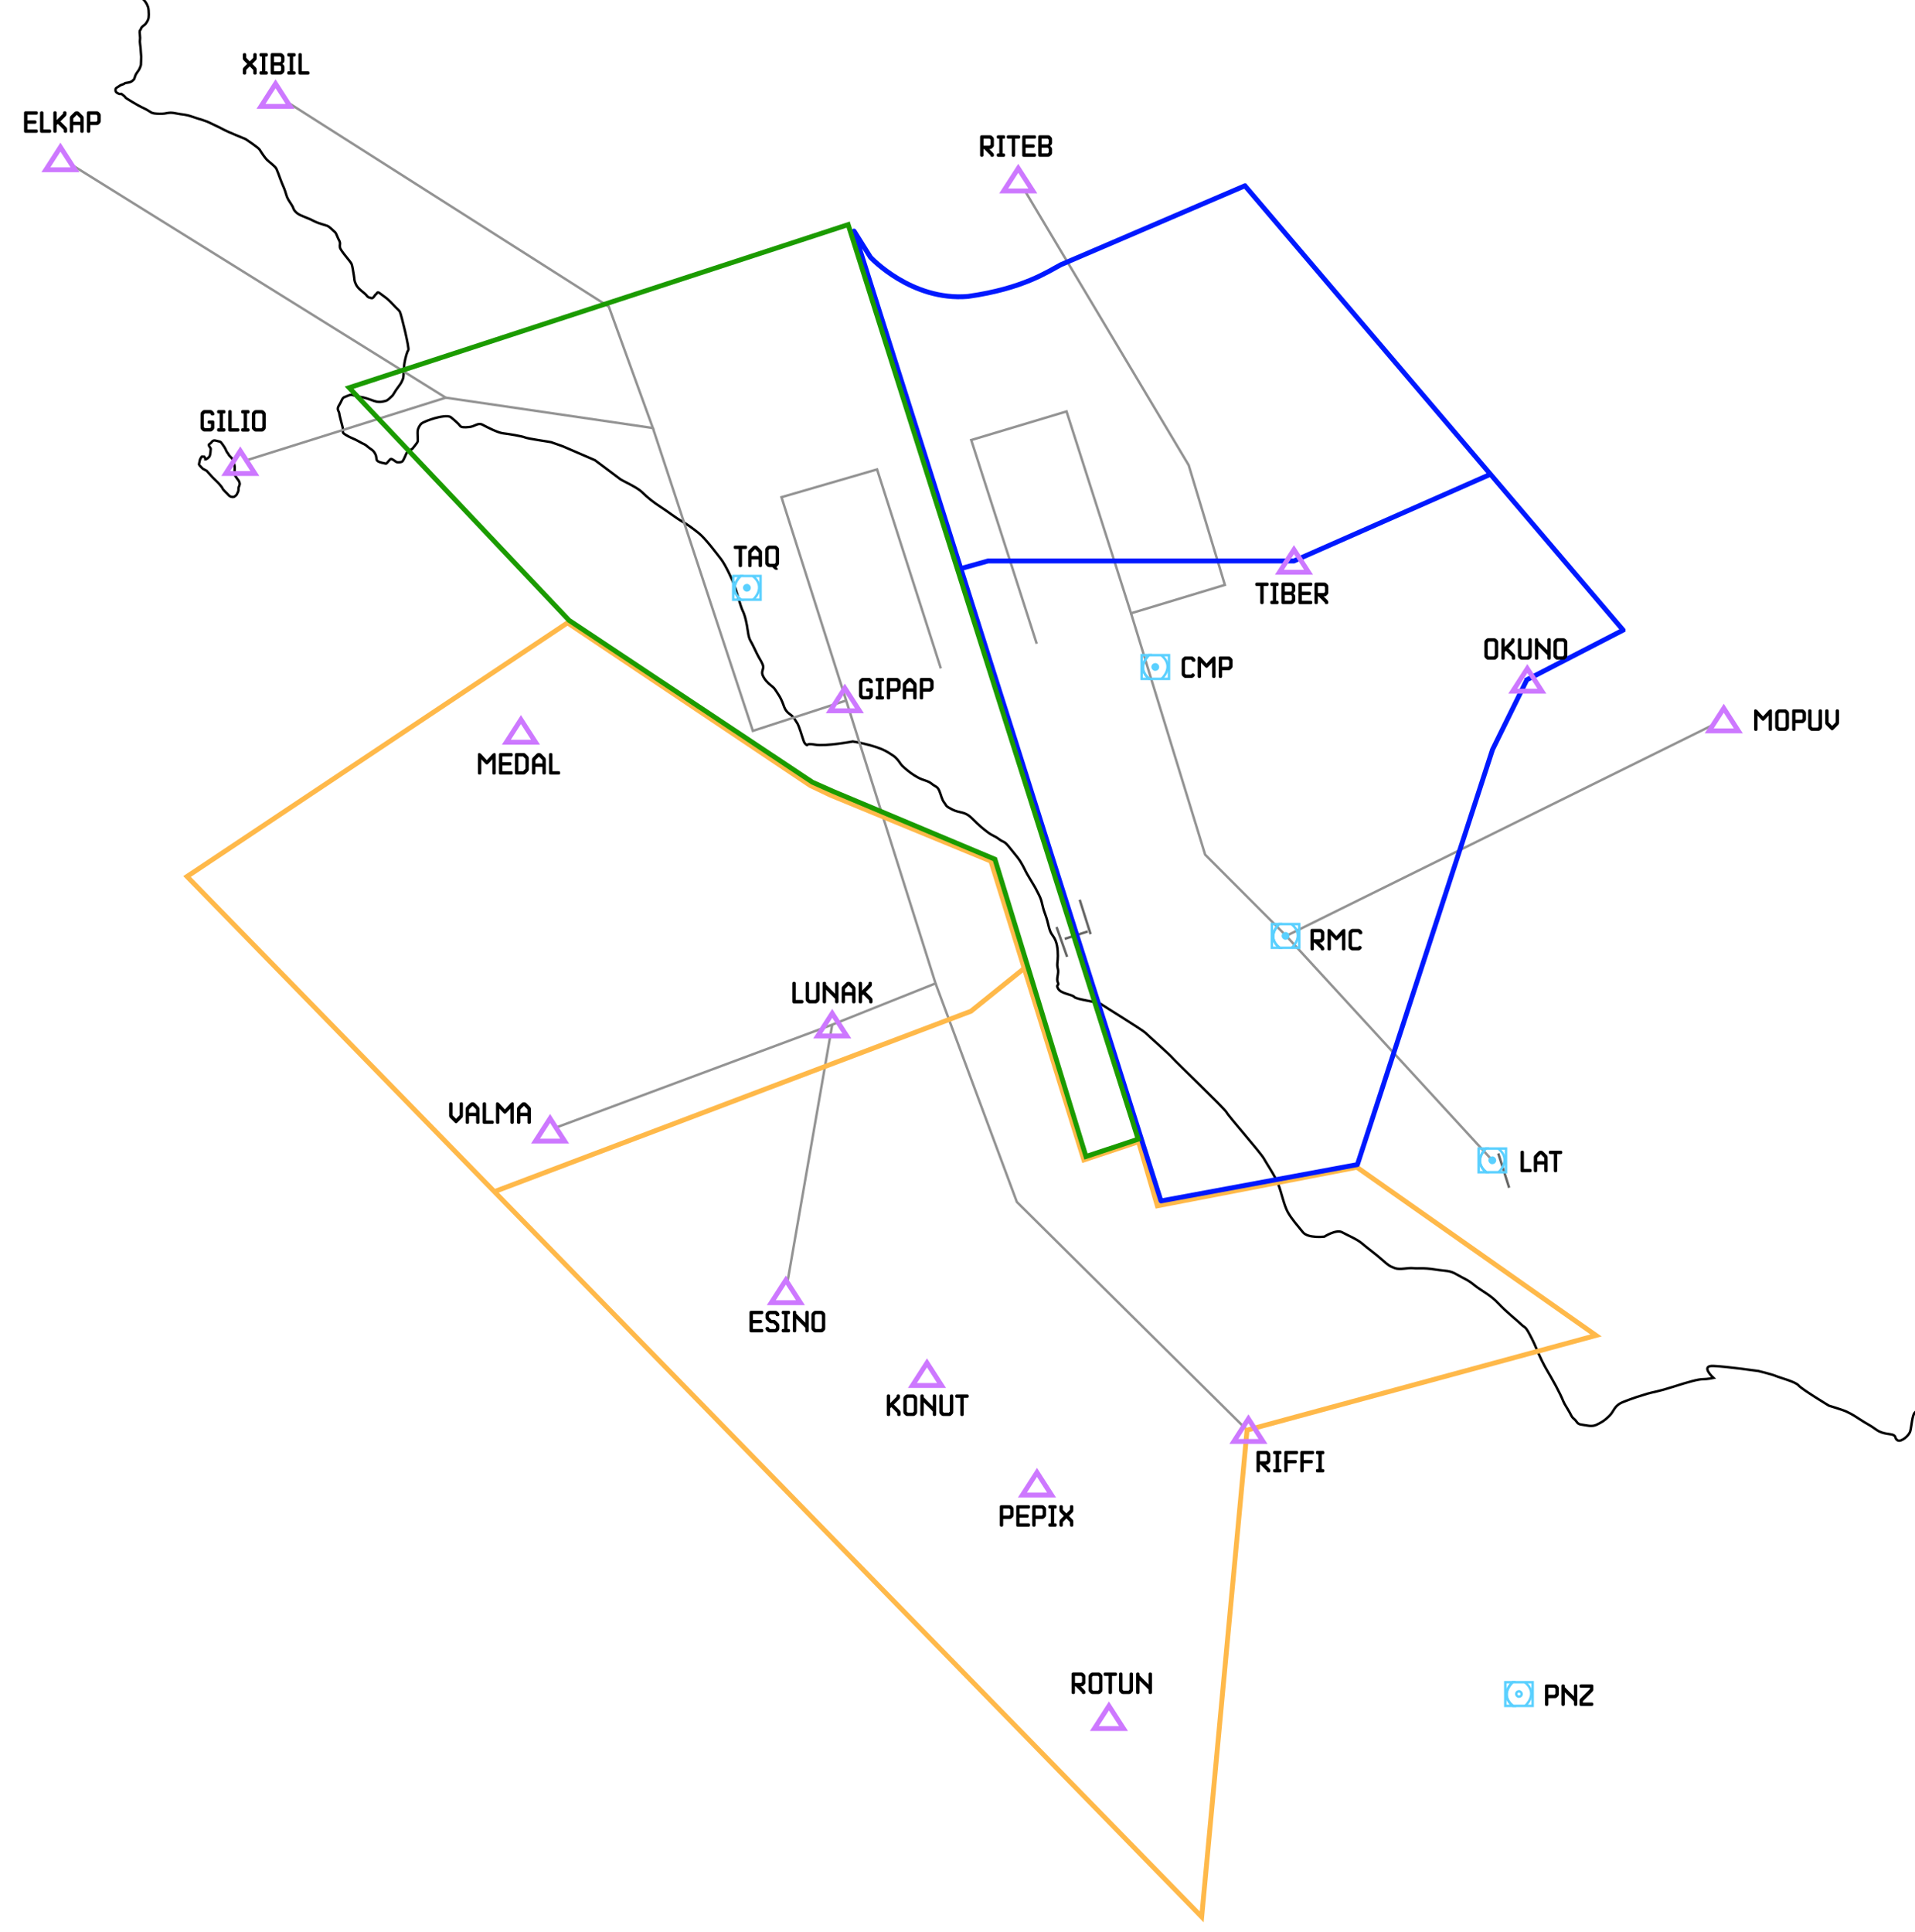 <svg viewBox="0 0 783.48 790.45" xmlns="http://www.w3.org/2000/svg">
  <g id="COASTLINE">
    <path stroke-miterlimit="10" stroke="#000" fill="none" d="M-7.55-39.01l-.87,1.24s-.71.74-.77,1.03-.23,1.1-.23,1.42.26,1.58.26,1.84.03,1.68.03,1.77-.29,1.13-.29,1.13l-2.29.32h-1.55s-1.03.35-1.16.45-1.42.71-1.65,1.03-.77,1.16-.74,1.84.06,2.39.19,2.58.45,4.32.45,4.32c0,0,.68,3.61.77,4.03s.35,1.74.65,2.35.97,2.16,1.19,2.52.71,1.26,1.1,1.71,1.45,1.58,2.03,2.03.9.58,1.55,1.06.97.65,1.71,1,1.13.45,1.71.61.97-.16,1.26-.23,1.39-.35,1.68-.52,1.42-1.35,1.77-1.61,1.74-2.87,1.74-2.87c0,0,1.55-2.06,1.74-2.29s1.42-1.61,1.68-1.87,1.74-1.74,1.94-1.81,3.68-.32,3.68-.32c0,0,3.74.19,4.06.19s7.03.52,7.13.52,10.94,1.48,10.94,1.48c0,0,7.84,1.06,8.52,1.45s2.13,1.26,3.77,2.23,3.77,2.52,5.42,3.68,3.97,3.1,5.03,3.58,2.13,1.45,3,2.13,1.94,2.13,2.23,2.81.58,1.06.68,2.42.1,2.23,0,3-.58,1.65-1.16,2.42-1.65,1.06-1.94,2.03-.77.29-.48,2.52-.19,2.03.1,3.87.1,1.06.29,3.1.19,2.13.1,3.87.1,1.26-.48,2.71-1.45,1.94-1.94,3.39-.19,1.06-1.16,1.94-2.9.68-3.19,1.06-1.45.48-2.03.97-1.65.77-1.65,1.45-.1,1.16,1.26,1.74.29-.68,2.03.77-.77,0,3.39,2.52,3.97,2.13,6.1,3.29,1.65,1.55,5.13,1.65,3.39-.87,6.68-.19,3.68.29,6.97,1.45,4.84,1.35,7.35,2.61,3.19,1.45,5.13,2.52,9.16,3.97,9.16,3.97c0,0,5.29,3.48,5.81,4.39s2.06,3.23,2.97,4.13,3.35,2.58,3.87,3.74.77,1.94,1.68,4.39,1.29,2.97,1.81,4.52.65,2.45,1.42,3.74,1.55,2.32,1.81,2.97.26,1.03,1.16,1.94,1.81,1.29,3.1,1.81,2.19.9,3.1,1.29,1.29.77,3.1,1.42,3.61,1.03,4.13,1.42,1.16.9,1.94,1.68.9.52,1.55,2.19,1.03,1.94,1.16,2.71-.13.65,0,1.94,4.39,5.81,4.77,6.84.52,2.45.9,4.52,0,1.94.9,3.87,3.48,3.35,4.26,4.39,1.29.9,2.06,1.16,1.42-1.42,1.81-1.55.39-1.42,1.68-.39,2.58,1.81,3.35,2.58,1.16,1.03,2.32,2.32,1.94,1.81,2.45,2.58,4,15.1,3.48,15.74-1.16,2.97-1.55,5.16-.26,5.68-.65,6.58-.52,1.55-1.94,3.35-1.94,3.23-2.58,3.74-1.55,1.68-2.58,1.94-2.58.77-4.77,0-3.74-1.42-5.94-1.68-2.84-1.29-4.52-.52-2.06.39-2.84,2.19-1.94,2.71-1.29,4,.26,1.03.77,2.84.13.77.9,3.48-.65,2.32,1.42,3.61,3.48,1.55,5.42,2.71,2.19.9,3.48,2.06,2.06,1.16,2.97,2.71.39,2.19.9,2.97,3.23,1.16,3.61,1.29,1.68-2.06,2.19-1.94,1.42.77,1.94,1.16,1.81.26,2.45,0,1.55-2.97,1.94-3.61,2.32-1.68,2.32-1.68c0,0,2.06-2.45,2.19-2.97s-.13-3.74,0-4.52.77-2.19,1.55-2.84,3.61-1.68,5.42-2.19,5.42-1.29,6.58-.39,3.35,2.84,3.74,3.48,1.55.77,3.87.52,3.48-1.94,5.42-.9,6.19,3.23,8.39,3.48,7.74,1.16,8.9,1.68,10.32,1.81,10.71,1.94,4.77,1.68,4.77,1.68l13.16,5.68,10.32,7.74c1.03.77,6.97,3.35,9.03,5.42s4.65,4.13,7.48,5.94,6.45,4.65,8.77,5.94,4.39,2.84,6.97,4.9,7.23,8.26,9.03,10.58,4.65,8.52,5.42,10.58,2.58,8.77,3.35,10.32,1.29,3.35,1.81,6.19.52,4.65,1.55,6.45,1.29,2.58,2.58,5.16,1.55,2.58,2.32,4.39-.77,2.58,0,4.39,2.06,3.1,3.35,4.13,1.29,1.03,2.32,2.58,1.55,2.32,2.32,4.13.77,2.58,1.81,3.87,2.32,1.55,3.35,3.35,1.03,1.03,2.32,4.9,1.29,4.65,2.32,5.42-.77-.77,3.61,0,15.48-1.29,15.48-1.29c0,0,3.1.45,6.97,1.51s6.19,2.1,7.74,3.13,2.32,1.29,3.61,2.84,1.03,1.81,2.84,3.35,3.1,2.58,5.42,3.87,4.13,1.29,5.68,2.58,2.32,1.03,3.1,2.84,1.03,3.61,2.06,4.9.26,1.29,3.35,2.84,4.9.52,8,3.61,4.39,4.13,6.45,5.68,2.58,1.29,4.65,2.84,1.81.26,4.65,3.87,3.35,3.87,4.9,6.71.77,1.81,3.1,5.68,2.06,3.35,3.61,6.45,1.03,3.87,2.58,8,1.29,6.45,3.1,8.77,2.06,5.68,2.06,8.26-.52,3.3,0,5.26-.77,4.03,0,5.58-1.04.52.13,2.58,5.81,2.32,6.58,3.35,9.81,2.06,10.84,2.84,17.03,10.58,18.32,11.87,9.81,8.77,11.1,10.32,21.29,20.65,22.06,22.19,13.94,16.52,15.23,18.84,4.65,7.23,5.94,10.58,2.32,8.52,3.87,11.35,4.13,5.68,6.19,8.26,8.77,1.81,8.77,1.81c0,0,4.9-3.1,7.23-1.81s6.19,2.84,8.26,4.65,5.68,4.39,8.26,6.71,3.1,2.58,5.16,3.35,5.42-.26,7.48,0,3.87-.26,8.77.52,5.94.26,9.03,2.06,4.39,2.06,7.23,4.39,6.45,3.87,9.81,7.48,7.74,6.97,9.29,8.52,1.55.52,3.35,3.87,2.06,4.13,3.87,8.26,3.1,6.19,4.9,9.29,2.58,4.65,3.87,7.23,1.03,2.84,2.84,5.68,1.55,3.35,2.84,4.39,1.03,2.06,3.1,2.32,4.13,1.03,6.19,0,3.1-1.55,5.16-3.61,1.81-4.13,5.68-5.68,7.23-2.58,9.81-3.35,4.13-.77,10.58-2.84,10.32-3.1,12.13-3.1,4.39-.52,4.39-.52c0,0-5.68-5.16,0-4.9s18.32,2.06,18.32,2.06c0,0,5.42,1.29,7.23,2.06s8,2.32,9.29,3.87c1.29,1.55,12.39,8.26,12.39,8.26,0,0,5.94,1.81,6.97,2.32s2.32,1.03,5.42,3.1,4.13,2.32,6.97,4.39,6.19,1.55,7.23,2.32.26,1.29,1.55,2.06,4.65-1.81,5.16-3.87.77-6.45,1.81-7.48c1.03-1.03,2.06-2.32,3.61-3.1s5.42-1.81,6.45-1.81,4.39-.77,7.48.26,6.45,1.03,7.74,2.06,6.45-.52,6.45-.52c0,0,0-.52,2.58,1.55s6.97,4.39,9.03,6.97c2.06,2.58,2.84,3.89,5.16,6.08,2.32,2.18,2.06.63,4.65,4.25s3.1,3.61,5.94,6.97c2.84,3.35,3.87,3.87,5.94,6.97s4.13,6.71,5.16,7.74,2.32,3.1,3.35,4.9,4.96,6.19,4.96,7.48"></path>
    <path stroke-miterlimit="10" stroke="#000" fill="none" d="M84.03,187.91c.52,0,1.48-.84,1.74-1.29s.45-2.58.45-3.03-1.42-1.55-.45-2,.97-1.81,2.65-1.29,1.61,0,2.58,1.42.84,1.16,1.29,2.06.39,1.03.9,1.61.06.45,1.1,1.48,1.03,1.29,1.23,1.94.32.84.45,1.81,0,1.42,0,2.06-.47.84.06,1.61.39.71.97,1.48.77.9,1.03,1.81-.52,1.48-.45,2.45-.32,1.35-.58,2-.65.77-1.03,1.1-1.74.26-2.39-.52-2.33-2.19-2.52-2.77-1.03-1.35-1.35-1.81-2.26-2.19-2.77-2.77-2.39-2.65-2.39-2.65l-1.61-.87s-1.55-1.52-1.55-1.71.45-2.06.45-2.06c0,0,.65-1.35.84-1.23s.84.06.84.06c0,0,.39.45.45.77l.06.32Z"></path>
  </g>
  <g id="STAR">
    <polyline stroke-miterlimit="10" stroke="#939393" fill="none" points="227.08 461.43 340.49 419.19 382.76 402.3 346.46 287.39 319.72 203.4 358.82 192.04 384.92 273.43"></polyline>
    <polyline stroke-miterlimit="10" stroke="#939393" fill="none" points="28.54 66.94 182.37 162.69 100.07 188.54"></polyline>
    <polyline stroke-miterlimit="10" stroke="#939393" fill="none" points="116.53 41.14 249.08 125.46 267.11 175.11 182.37 162.69"></polyline>
    <polyline stroke-miterlimit="10" stroke="#939393" fill="none" points="346.2 286.57 308.02 299 267.11 175.11"></polyline>
    <line stroke-miterlimit="10" stroke="#939393" fill="none" y2="419.19" x2="340.49" y1="524.67" x1="322.14"></line>
    <polyline stroke-miterlimit="10" stroke="#939393" fill="none" points="510.2 585.06 416.03 491.73 382.76 402.3"></polyline>
    <polyline stroke-miterlimit="10" stroke="#939393" fill="none" points="419.36 78.11 486.32 190.28 501.13 239.28 462.74 250.9 436.35 168.32 397.35 180.02 424.16 263.35"></polyline>
    <polyline stroke-miterlimit="10" stroke="#939393" fill="none" points="701.44 296.26 526.23 382.87 493.06 349.64 462.74 250.9"></polyline>
    <line stroke-miterlimit="10" stroke="#939393" fill="none" y2="382.87" x2="526.23" y1="474.7" x1="610.54"></line>
  </g>
  <g data-name="LIRF / LIRA" id="LIRF_LIRA">
    <line stroke-miterlimit="10" stroke="#666665" fill="none" y2="382.15" x2="446.19" y1="368.09" x1="441.74"></line>
    <line stroke-miterlimit="10" stroke="#666665" fill="none" y2="384.09" x2="435.61" y1="381.06" x1="445.03"></line>
    <line stroke-miterlimit="10" stroke="#666665" fill="none" y2="391.44" x2="436.58" y1="379.25" x1="432.26"></line>
    <line stroke-miterlimit="10" stroke="#666665" fill="none" y2="485.92" x2="617.44" y1="471.86" x1="612.99"></line>
  </g>
  <g id="Sector">
    <polygon stroke-width="2" stroke-miterlimit="10" stroke="#ffb94a" fill="none" points="232.2 254.79 331.54 321.36 339.86 325.32 405.41 352.29 443.44 474.52 465.8 467.07 473.51 493.29 555.15 477.52 652.97 546.32 510.2 585.06 491.65 784.19 76.52 358.58 232.2 254.79"></polygon>
    <polyline stroke-width="2" stroke-miterlimit="10" stroke="#ffb94a" fill="none" points="202.26 487.5 397.24 413.69 419.05 396.12"></polyline>
    <path stroke-width="2" stroke-miterlimit="10" stroke="#0019ff" fill="none" d="M349.43,94.53l6.72,10.73h0c.05.05,16.71,17.98,39.9,16h0c22.56-3.18,32.72-10.19,37.95-12.95h0s75.31-32.3,75.31-32.3c0,0,.02,0,.03,0l154.7,181.74s0,.03,0,.03l-39.37,20.33s0,0,0,.01l-14.04,28.54h0s-55.27,169.75-55.27,169.75c0,0,0,.01-.02.02l-80.34,14.87s-.02,0-.03-.02l-125.57-396.75s.03-.04.04-.02Z"></path>
    <polyline stroke-width="2" stroke-miterlimit="10" stroke="#0019ff" fill="none" points="609.79 194.02 529.4 229.48 404.26 229.48 393.08 232.61"></polyline>
    <polygon stroke-width="2" stroke-miterlimit="10" stroke="#1b9b00" fill="none" points="232.78 253.74 142.84 158.61 347.01 91.89 465.65 466.04 444.3 473.12 407.05 351.51 340.82 323.75 332.35 319.98 232.78 253.74"></polygon>
  </g>
  <g id="Fixes">
    <polygon stroke-width="2" stroke-miterlimit="10" stroke="#cd78ff" fill="none" points="106.77 43.52 118.69 43.52 112.73 34.26 106.77 43.52"></polygon>
    <polygon stroke-width="2" stroke-miterlimit="10" stroke="#cd78ff" fill="none" points="18.77 69.46 30.69 69.46 24.73 60.2 18.77 69.46"></polygon>
    <polygon stroke-width="2" stroke-miterlimit="10" stroke="#cd78ff" fill="none" points="92.36 193.72 104.28 193.72 98.32 184.46 92.36 193.72"></polygon>
    <polygon stroke-width="2" stroke-miterlimit="10" stroke="#cd78ff" fill="none" points="219.09 466.82 231.01 466.82 225.05 457.56 219.09 466.82"></polygon>
    <polygon stroke-width="2" stroke-miterlimit="10" stroke="#cd78ff" fill="none" points="315.55 532.94 327.47 532.94 321.51 523.69 315.55 532.94"></polygon>
    <polygon stroke-width="2" stroke-miterlimit="10" stroke="#cd78ff" fill="none" points="504.8 589.69 516.72 589.69 510.76 580.43 504.8 589.69"></polygon>
    <polygon stroke-width="2" stroke-miterlimit="10" stroke="#cd78ff" fill="none" points="699.29 299 711.21 299 705.25 289.74 699.29 299"></polygon>
    <polygon stroke-width="2" stroke-miterlimit="10" stroke="#cd78ff" fill="none" points="410.64 78.11 422.56 78.11 416.6 68.86 410.64 78.11"></polygon>
    <polygon stroke-width="2" stroke-miterlimit="10" stroke="#cd78ff" fill="none" points="523.44 234.11 535.36 234.11 529.4 224.85 523.44 234.11"></polygon>
    <polygon stroke-width="2" stroke-miterlimit="10" stroke="#cd78ff" fill="none" points="618.91 282.76 630.83 282.76 624.87 273.51 618.91 282.76"></polygon>
    <polygon stroke-width="2" stroke-miterlimit="10" stroke="#cd78ff" fill="none" points="339.7 290.78 351.62 290.78 345.66 281.52 339.7 290.78"></polygon>
    <polygon stroke-width="2" stroke-miterlimit="10" stroke="#cd78ff" fill="none" points="207.17 303.63 219.09 303.63 213.13 294.37 207.17 303.63"></polygon>
    <polygon stroke-width="2" stroke-miterlimit="10" stroke="#cd78ff" fill="none" points="334.53 423.82 346.46 423.82 340.49 414.56 334.53 423.82"></polygon>
    <polygon stroke-width="2" stroke-miterlimit="10" stroke="#cd78ff" fill="none" points="373.3 566.8 385.22 566.8 379.26 557.54 373.3 566.8"></polygon>
    <polygon stroke-width="2" stroke-miterlimit="10" stroke="#cd78ff" fill="none" points="418.3 611.62 430.22 611.62 424.26 602.36 418.3 611.62"></polygon>
    <polygon stroke-width="2" stroke-miterlimit="10" stroke="#cd78ff" fill="none" points="447.74 707.15 459.66 707.15 453.7 697.9 447.74 707.15"></polygon>
  </g>
  <g id="VOR">
    <g>
      <path stroke-miterlimit="10" stroke="#5ad0ff" fill="none" d="M523.48,387.74h-3.13v-9.7h3.01s-5.63,4.99.12,9.7Z"></path>
      <path stroke-miterlimit="10" stroke="#5ad0ff" fill="none" d="M531.56,378.04v9.7h-8.08c-5.75-4.71-.12-9.7-.12-9.7h8.2Z"></path>
      <rect stroke-miterlimit="10" stroke="#5ad0ff" fill="#5ad0ff" ry="1.11" rx="1.11" height="2.21" width="2.23" y="381.77" x="524.84"></rect>
      <path stroke-miterlimit="10" stroke="#5ad0ff" fill="none" d="M528.52,387.74s5.63-4.99-.12-9.69"></path>
    </g>
    <g>
      <path stroke-miterlimit="10" stroke="#5ad0ff" fill="none" d="M470.19,277.72h-3.13v-9.7h3.01s-5.63,4.99.12,9.7Z"></path>
      <path stroke-miterlimit="10" stroke="#5ad0ff" fill="none" d="M478.27,268.02v9.7h-8.08c-5.75-4.71-.12-9.7-.12-9.7h8.2Z"></path>
      <rect stroke-miterlimit="10" stroke="#5ad0ff" fill="#5ad0ff" ry="1.11" rx="1.11" height="2.21" width="2.23" y="271.75" x="471.54"></rect>
      <path stroke-miterlimit="10" stroke="#5ad0ff" fill="none" d="M475.23,277.72s5.63-4.99-.12-9.69"></path>
    </g>
    <g>
      <path stroke-miterlimit="10" stroke="#5ad0ff" fill="none" d="M303.1,245.34h-3.13v-9.7h3.01s-5.63,4.99.12,9.7Z"></path>
      <path stroke-miterlimit="10" stroke="#5ad0ff" fill="none" d="M311.18,235.64v9.7h-8.08c-5.75-4.71-.12-9.7-.12-9.7h8.2Z"></path>
      <rect stroke-miterlimit="10" stroke="#5ad0ff" fill="#5ad0ff" ry="1.11" rx="1.11" height="2.21" width="2.23" y="239.36" x="304.46"></rect>
      <path stroke-miterlimit="10" stroke="#5ad0ff" fill="none" d="M308.14,245.33s5.63-4.99-.12-9.69"></path>
    </g>
    <g>
      <path stroke-miterlimit="10" stroke="#5ad0ff" fill="none" d="M608.07,479.55h-3.13v-9.7h3.01s-5.63,4.99.12,9.7Z"></path>
      <path stroke-miterlimit="10" stroke="#5ad0ff" fill="none" d="M616.15,469.85v9.7h-8.08c-5.75-4.71-.12-9.7-.12-9.7h8.2Z"></path>
      <rect stroke-miterlimit="10" stroke="#5ad0ff" fill="#5ad0ff" ry="1.11" rx="1.11" height="2.21" width="2.23" y="473.57" x="609.42"></rect>
      <path stroke-miterlimit="10" stroke="#5ad0ff" fill="none" d="M613.11,479.54s5.63-4.99-.12-9.69"></path>
    </g>
    <g>
      <path stroke-miterlimit="10" stroke="#5ad0ff" fill="none" d="M618.98,697.88h-3.13v-9.7h3.01s-5.63,4.99.12,9.7Z"></path>
      <path stroke-miterlimit="10" stroke="#5ad0ff" fill="none" d="M627.06,688.18v9.7h-8.08c-5.75-4.71-.12-9.7-.12-9.7h8.2Z"></path>
      <rect stroke-miterlimit="10" stroke="#5ad0ff" fill="none" ry="1.11" rx="1.11" height="2.21" width="2.23" y="691.9" x="620.33"></rect>
      <path stroke-miterlimit="10" stroke="#5ad0ff" fill="none" d="M624.01,697.88s5.63-4.99-.12-9.69"></path>
    </g>
  </g>
  <g id="TEXT">
    <g>
      <path stroke-width="0" fill="#000" d="M519.74,597.63c0,.31-.11.57-.33.79l-.44.45c-.21.21-.46.32-.75.32h-.41l1.59,1.61c.22.22.33.48.33.79v.13c0,.42-.21.64-.64.64h-.1c-.43,0-.64-.09-.64-.28v-.27l-2.62-2.62h-.27v2.53c0,.42-.21.64-.64.64h-.09c-.43,0-.65-.21-.65-.64v-7.52c0-.42.22-.64.65-.64h3.43c.31,0,.57.11.79.33l.44.44c.22.22.33.48.33.79v2.51ZM518.37,597.41v-2.07l-.42-.41h-2.47v2.88h2.47l.42-.41Z"></path>
      <path stroke-width="0" fill="#000" d="M524.32,594.3c0,.43-.17.64-.52.64h-.52v6.05h.4c.42,0,.64.21.64.64v.1c0,.42-.21.64-.64.64h-2.16c-.43,0-.64-.21-.64-.64v-.1c0-.42.17-.64.52-.64h.52v-6.05h-.4c-.43,0-.64-.21-.64-.64v-.1c0-.42.21-.64.64-.64h2.16c.42,0,.64.21.64.64v.1Z"></path>
      <path stroke-width="0" fill="#000" d="M531.1,594.3c0,.43-.21.64-.64.64h-3.63v2.34h3.08c.42,0,.64.21.64.64v.09c0,.43-.21.64-.64.64h-3.08v3.08c0,.42-.21.64-.64.64h-.09c-.43,0-.65-.21-.65-.64v-7.52c0-.42.22-.64.65-.64h4.36c.42,0,.64.21.64.64v.1Z"></path>
      <path stroke-width="0" fill="#000" d="M537.65,594.3c0,.43-.21.64-.64.64h-3.63v2.34h3.08c.42,0,.64.21.64.64v.09c0,.43-.21.64-.64.64h-3.08v3.08c0,.42-.21.64-.64.64h-.09c-.43,0-.65-.21-.65-.64v-7.52c0-.42.22-.64.65-.64h4.36c.42,0,.64.21.64.64v.1Z"></path>
      <path stroke-width="0" fill="#000" d="M541.81,594.3c0,.43-.17.64-.52.64h-.52v6.05h.4c.42,0,.64.21.64.64v.1c0,.42-.21.64-.64.64h-2.16c-.43,0-.64-.21-.64-.64v-.1c0-.42.17-.64.52-.64h.52v-6.05h-.4c-.43,0-.64-.21-.64-.64v-.1c0-.42.21-.64.64-.64h2.16c.42,0,.64.21.64.64v.1Z"></path>
    </g>
    <g>
      <path stroke-width="0" fill="#000" d="M413.14,615.76c.31,0,.57.11.79.33l.44.44c.22.22.33.48.33.79v2.51c0,.31-.11.57-.33.79l-.44.45c-.21.21-.48.32-.79.32h-2.71v2.53c0,.42-.21.64-.64.64h-.09c-.43,0-.65-.21-.65-.64v-7.52c0-.42.22-.64.65-.64h3.43ZM413.32,619.61v-2.07l-.42-.41h-2.47v2.88h2.47l.42-.41Z"></path>
      <path stroke-width="0" fill="#000" d="M421.43,616.5c0,.43-.21.64-.64.64h-3.63v2.34h3.08c.42,0,.64.21.64.64v.09c0,.43-.21.64-.64.64h-3.08v2.34h3.63c.42,0,.64.21.64.64v.1c0,.42-.21.64-.64.64h-4.36c-.43,0-.65-.21-.65-.64v-7.52c0-.42.22-.64.65-.64h4.36c.42,0,.64.21.64.64v.1Z"></path>
      <path stroke-width="0" fill="#000" d="M426.41,615.76c.31,0,.57.11.79.33l.44.44c.22.22.33.48.33.79v2.51c0,.31-.11.57-.33.79l-.44.45c-.21.21-.48.32-.79.32h-2.71v2.53c0,.42-.21.64-.64.64h-.09c-.43,0-.65-.21-.65-.64v-7.52c0-.42.22-.64.65-.64h3.43ZM426.6,619.61v-2.07l-.42-.41h-2.47v2.88h2.47l.42-.41Z"></path>
      <path stroke-width="0" fill="#000" d="M432.32,616.5c0,.43-.17.64-.52.64h-.52v6.05h.4c.42,0,.64.21.64.64v.1c0,.42-.21.64-.64.64h-2.16c-.43,0-.64-.21-.64-.64v-.1c0-.42.17-.64.52-.64h.52v-6.05h-.4c-.43,0-.64-.21-.64-.64v-.1c0-.42.21-.64.64-.64h2.16c.42,0,.64.21.64.64v.1Z"></path>
      <path stroke-width="0" fill="#000" d="M438.47,615.76c.42,0,.64.21.64.64v1.51c0,.31-.11.57-.33.79l-1.46,1.46,1.46,1.46c.22.22.33.48.33.79v1.51c0,.42-.21.64-.64.64h-.1c-.43,0-.64-.21-.64-.64v-1.27l-1.44-1.47-1.45,1.45v1.29c0,.42-.21.64-.64.64h-.09c-.43,0-.65-.21-.65-.64v-1.51c0-.31.11-.57.33-.79l1.46-1.46-1.46-1.46c-.22-.22-.33-.48-.33-.79v-1.51c0-.42.22-.64.65-.64h.09c.42,0,.64.21.64.64v1.26l1.44,1.47,1.45-1.45v-1.29c0-.42.21-.64.64-.64h.1Z"></path>
    </g>
    <g>
      <path stroke-width="0" fill="#000" d="M365.7,574.6l2.42,2.42c.22.22.33.48.33.79v.83c0,.42-.21.64-.64.64h-.1c-.43,0-.64-.21-.64-.62v-.63l-2.41-2.4-.48.47v2.53c0,.42-.21.64-.64.64h-.09c-.43,0-.65-.21-.65-.64v-7.52c0-.42.22-.64.65-.64h.09c.42,0,.64.21.64.64v2.94l2.62-2.62v-.32c0-.42.21-.64.64-.64h.1c.43,0,.64.21.64.64v.55c0,.31-.11.57-.33.79l-2.15,2.15Z"></path>
      <path stroke-width="0" fill="#000" d="M371.16,579.28c-.31,0-.57-.11-.79-.33l-.45-.44c-.22-.22-.33-.48-.33-.79v-5.68c0-.31.11-.57.33-.79l.45-.44c.22-.22.48-.33.79-.33h2.51c.31,0,.57.11.79.33l.44.44c.22.22.33.48.33.79v5.68c0,.31-.11.57-.33.79l-.44.44c-.22.22-.48.33-.79.33h-2.51ZM371.38,577.9h2.06l.42-.41v-5.24l-.42-.41h-2.06l-.42.41v5.24l.42.41Z"></path>
      <path stroke-width="0" fill="#000" d="M381.64,571.11c0-.42.21-.64.64-.64h.1c.42,0,.64.21.64.64v7.52c0,.42-.21.64-.64.64h-.1c-.42,0-.64-.21-.64-.64v-1.22l-3.72-3.71v4.93c0,.42-.21.64-.64.64h-.09c-.43,0-.65-.21-.65-.64v-7.52c0-.42.22-.64.65-.64h.09c.42,0,.64.19.64.58v.58l3.72,3.72v-4.25Z"></path>
      <path stroke-width="0" fill="#000" d="M385.91,579.28c-.31,0-.57-.11-.79-.33l-.45-.44c-.22-.22-.33-.48-.33-.79v-6.6c0-.42.22-.64.65-.64h.09c.42,0,.64.21.64.64v6.37l.42.42h2.06l.42-.42v-6.37c0-.42.21-.64.64-.64h.1c.42,0,.64.21.64.64v6.6c0,.31-.11.57-.33.79l-.44.44c-.22.22-.48.33-.79.33h-2.51Z"></path>
      <path stroke-width="0" fill="#000" d="M395.68,570.48c.43,0,.65.21.65.64v.1c0,.43-.22.64-.65.64h-1.42v6.79c0,.42-.21.64-.64.64h-.1c-.42,0-.64-.21-.64-.64v-6.79h-1.42c-.43,0-.64-.21-.64-.64v-.1c0-.42.21-.64.64-.64h4.21Z"></path>
    </g>
    <g>
      <path stroke-width="0" fill="#000" d="M312.3,536.99c0,.43-.21.64-.64.64h-3.63v2.34h3.08c.42,0,.64.21.64.64v.09c0,.43-.21.64-.64.64h-3.08v2.34h3.63c.42,0,.64.21.64.64v.1c0,.42-.21.64-.64.64h-4.36c-.43,0-.65-.21-.65-.64v-7.52c0-.42.22-.64.65-.64h4.36c.42,0,.64.21.64.64v.1Z"></path>
      <path stroke-width="0" fill="#000" d="M314.78,545.06c-.31,0-.57-.11-.79-.33l-.45-.44c-.22-.22-.33-.48-.33-.79,0-.43.22-.64.65-.64h.09c.42,0,.64.07.64.21v.2l.42.42h2.06l.42-.42v-.83l-1.1-1.1h-.91c-.32,0-.58-.11-.79-.32l-1.13-1.13c-.22-.22-.33-.48-.33-.79v-1.28c0-.31.11-.57.33-.79l.45-.44c.22-.22.48-.33.79-.33h2.51c.31,0,.57.11.79.33l.44.44c.22.22.33.48.33.79,0,.43-.21.64-.64.64h-.1c-.43,0-.64-.07-.64-.21v-.21l-.42-.41h-2.06l-.42.41v.82l1.1,1.1h.91c.31,0,.57.11.79.33l1.13,1.13c.22.22.33.48.33.79v1.28c0,.31-.11.57-.33.79l-.44.44c-.22.22-.48.33-.79.33h-2.51Z"></path>
      <path stroke-width="0" fill="#000" d="M323.24,536.99c0,.43-.17.64-.52.64h-.52v6.05h.4c.42,0,.64.21.64.64v.1c0,.42-.21.64-.64.64h-2.16c-.43,0-.64-.21-.64-.64v-.1c0-.42.17-.64.52-.64h.52v-6.05h-.4c-.43,0-.64-.21-.64-.64v-.1c0-.42.21-.64.64-.64h2.16c.42,0,.64.21.64.64v.1Z"></path>
      <path stroke-width="0" fill="#000" d="M329.47,536.89c0-.42.21-.64.64-.64h.1c.42,0,.64.21.64.64v7.52c0,.42-.21.64-.64.64h-.1c-.42,0-.64-.21-.64-.64v-1.22l-3.72-3.71v4.93c0,.42-.21.64-.64.64h-.09c-.43,0-.65-.21-.65-.64v-7.52c0-.42.22-.64.65-.64h.09c.42,0,.64.19.64.58v.58l3.72,3.72v-4.25Z"></path>
      <path stroke-width="0" fill="#000" d="M333.55,545.06c-.31,0-.57-.11-.79-.33l-.45-.44c-.22-.22-.33-.48-.33-.79v-5.68c0-.31.11-.57.33-.79l.45-.44c.22-.22.48-.33.79-.33h2.51c.31,0,.57.11.79.33l.44.44c.22.22.33.48.33.79v5.68c0,.31-.11.57-.33.79l-.44.44c-.22.22-.48.33-.79.33h-2.51ZM333.77,543.68h2.06l.42-.41v-5.24l-.42-.41h-2.06l-.42.41v5.24l.42.41Z"></path>
    </g>
    <g>
      <path stroke-width="0" fill="#000" d="M188.01,451.6c0-.42.21-.64.64-.64h.1c.42,0,.64.21.64.64v4.88c0,.31-.11.57-.33.79l-2.03,2.04c-.31.3-.61.3-.91,0l-2.04-2.04c-.22-.22-.33-.48-.33-.79v-4.88c0-.42.22-.64.65-.64h.09c.42,0,.64.21.64.64v4.64l1.44,1.46,1.45-1.45v-4.65Z"></path>
      <path stroke-width="0" fill="#000" d="M193.5,450.96c.31,0,.57.11.79.33l1.54,1.54c.22.22.33.48.33.79v5.5c0,.42-.21.64-.64.64h-.1c-.43,0-.64-.21-.64-.64v-2.52h-2.89v2.52c0,.42-.21.64-.64.64h-.09c-.43,0-.65-.21-.65-.64v-5.5c0-.31.11-.57.33-.79l1.55-1.54c.22-.22.48-.33.79-.33h.31ZM191.89,455.23h2.89v-1.39l-1.44-1.44-1.45,1.44v1.39Z"></path>
      <path stroke-width="0" fill="#000" d="M198.13,459.76c-.43,0-.65-.21-.65-.64v-7.52c0-.42.22-.64.65-.64h.09c.42,0,.64.21.64.64v6.79h2.53c.42,0,.64.21.64.64v.1c0,.42-.21.64-.64.64h-3.26Z"></path>
      <path stroke-width="0" fill="#000" d="M208.93,451.3c.22-.23.48-.34.79-.34.33,0,.5.21.5.64v7.52c0,.42-.21.64-.64.64h-.1c-.42,0-.64-.21-.64-.64v-5.61l-1.67,1.78c-.22.23-.42.34-.59.34s-.38-.11-.6-.34l-1.67-1.78v5.61c0,.42-.21.64-.64.64h-.09c-.43,0-.65-.21-.65-.64v-7.52c0-.42.16-.64.48-.64h.01c.31,0,.57.11.79.34l2.36,2.57,2.35-2.57Z"></path>
      <path stroke-width="0" fill="#000" d="M214.52,450.96c.31,0,.57.11.79.33l1.54,1.54c.22.22.33.48.33.79v5.5c0,.42-.21.64-.64.64h-.1c-.43,0-.64-.21-.64-.64v-2.52h-2.89v2.52c0,.42-.21.64-.64.64h-.09c-.43,0-.65-.21-.65-.64v-5.5c0-.31.11-.57.33-.79l1.55-1.54c.22-.22.48-.33.79-.33h.31ZM212.91,455.23h2.89v-1.39l-1.44-1.44-1.45,1.44v1.39Z"></path>
    </g>
    <g>
      <path stroke-width="0" fill="#000" d="M324.82,410.46c-.43,0-.65-.21-.65-.64v-7.52c0-.42.22-.64.65-.64h.09c.42,0,.64.21.64.64v6.79h2.53c.42,0,.64.21.64.64v.1c0,.42-.21.64-.64.64h-3.26Z"></path>
      <path stroke-width="0" fill="#000" d="M331.19,410.46c-.31,0-.57-.11-.79-.33l-.45-.44c-.22-.22-.33-.48-.33-.79v-6.6c0-.42.22-.64.65-.64h.09c.42,0,.64.21.64.64v6.37l.42.42h2.06l.42-.42v-6.37c0-.42.21-.64.64-.64h.1c.42,0,.64.21.64.64v6.6c0,.31-.11.57-.33.79l-.44.44c-.22.22-.48.33-.79.33h-2.51Z"></path>
      <path stroke-width="0" fill="#000" d="M341.67,402.3c0-.42.21-.64.64-.64h.1c.42,0,.64.21.64.64v7.52c0,.42-.21.64-.64.64h-.1c-.42,0-.64-.21-.64-.64v-1.22l-3.72-3.71v4.93c0,.42-.21.64-.64.64h-.09c-.43,0-.65-.21-.65-.64v-7.52c0-.42.22-.64.65-.64h.09c.42,0,.64.19.64.58v.58l3.72,3.72v-4.25Z"></path>
      <path stroke-width="0" fill="#000" d="M347.35,401.66c.31,0,.57.11.79.33l1.54,1.54c.22.22.33.48.33.79v5.5c0,.42-.21.64-.64.64h-.1c-.43,0-.64-.21-.64-.64v-2.52h-2.89v2.52c0,.42-.21.64-.64.64h-.09c-.43,0-.65-.21-.65-.64v-5.5c0-.31.11-.57.33-.79l1.55-1.54c.22-.22.48-.33.79-.33h.31ZM345.74,405.93h2.89v-1.39l-1.44-1.44-1.45,1.44v1.39Z"></path>
      <path stroke-width="0" fill="#000" d="M354.22,405.79l2.42,2.42c.22.22.33.48.33.79v.83c0,.42-.21.64-.64.64h-.1c-.43,0-.64-.21-.64-.62v-.63l-2.41-2.4-.48.47v2.53c0,.42-.21.64-.64.64h-.09c-.43,0-.65-.21-.65-.64v-7.52c0-.42.22-.64.65-.64h.09c.42,0,.64.21.64.64v2.94l2.62-2.62v-.32c0-.42.21-.64.64-.64h.1c.43,0,.64.21.64.64v.55c0,.31-.11.57-.33.79l-2.15,2.15Z"></path>
    </g>
    <g>
      <path stroke-width="0" fill="#000" d="M201.54,308.43c.22-.23.48-.34.79-.34.33,0,.5.21.5.64v7.52c0,.42-.21.64-.64.64h-.1c-.42,0-.64-.21-.64-.64v-5.61l-1.67,1.78c-.22.23-.42.34-.59.34s-.38-.11-.6-.34l-1.67-1.78v5.61c0,.42-.21.64-.64.64h-.09c-.43,0-.65-.21-.65-.64v-7.52c0-.42.16-.64.48-.64h.01c.31,0,.57.11.79.34l2.36,2.57,2.35-2.57Z"></path>
      <path stroke-width="0" fill="#000" d="M209.79,308.82c0,.43-.21.64-.64.64h-3.63v2.34h3.08c.42,0,.64.21.64.64v.09c0,.43-.21.64-.64.64h-3.08v2.34h3.63c.42,0,.64.21.64.64v.1c0,.42-.21.64-.64.64h-4.36c-.43,0-.65-.21-.65-.64v-7.52c0-.42.22-.64.65-.64h4.36c.42,0,.64.21.64.64v.1Z"></path>
      <path stroke-width="0" fill="#000" d="M214.22,308.08c.31,0,.57.11.79.33l.99.99c.22.22.33.48.33.79v4.58c0,.31-.11.57-.33.79l-.99.99c-.22.22-.48.33-.79.33h-2.88c-.43,0-.65-.21-.65-.64v-7.52c0-.42.22-.64.65-.64h2.88ZM214.96,314.54v-4.12l-.97-.96h-1.92v6.05h1.92l.97-.97Z"></path>
      <path stroke-width="0" fill="#000" d="M220.64,308.08c.31,0,.57.11.79.33l1.54,1.54c.22.22.33.48.33.79v5.5c0,.42-.21.64-.64.64h-.1c-.43,0-.64-.21-.64-.64v-2.52h-2.89v2.52c0,.42-.21.64-.64.64h-.09c-.43,0-.65-.21-.65-.64v-5.5c0-.31.11-.57.33-.79l1.55-1.54c.22-.22.48-.33.79-.33h.31ZM219.03,312.35h2.89v-1.39l-1.44-1.44-1.45,1.44v1.39Z"></path>
      <path stroke-width="0" fill="#000" d="M225.27,316.88c-.43,0-.65-.21-.65-.64v-7.52c0-.42.22-.64.65-.64h.09c.42,0,.64.21.64.64v6.79h2.53c.42,0,.64.21.64.64v.1c0,.42-.21.64-.64.64h-3.26Z"></path>
    </g>
    <g>
      <path stroke-width="0" fill="#000" d="M357.1,279c0,.37-.21.55-.64.55h-.1c-.43,0-.64-.07-.64-.21v-.2l-.42-.42h-2.06l-.42.42v5.22l.42.41h2.06l.42-.41v-1.38h-.74c-.43,0-.64-.22-.64-.65v-.09c0-.43.21-.64.64-.64h1.47c.42,0,.64.21.64.64v2.33c0,.31-.11.57-.33.79l-.44.44c-.22.22-.48.33-.79.33h-2.51c-.31,0-.57-.11-.79-.33l-.45-.44c-.22-.22-.33-.48-.33-.79v-5.68c0-.31.11-.57.33-.79l.45-.44c.22-.22.48-.33.79-.33h2.51c.31,0,.57.11.79.33l.44.44c.22.22.33.48.33.79v.09Z"></path>
      <path stroke-width="0" fill="#000" d="M361.67,278.09c0,.43-.17.64-.52.64h-.52v6.05h.4c.42,0,.64.21.64.64v.1c0,.42-.21.64-.64.64h-2.16c-.43,0-.64-.21-.64-.64v-.1c0-.42.17-.64.52-.64h.52v-6.05h-.4c-.43,0-.64-.21-.64-.64v-.1c0-.42.21-.64.64-.64h2.16c.42,0,.64.21.64.64v.1Z"></path>
      <path stroke-width="0" fill="#000" d="M366.9,277.35c.31,0,.57.11.79.33l.44.44c.22.22.33.48.33.79v2.51c0,.31-.11.57-.33.79l-.44.45c-.21.21-.48.32-.79.32h-2.71v2.53c0,.42-.21.64-.64.64h-.09c-.43,0-.65-.21-.65-.64v-7.52c0-.42.22-.64.65-.64h3.43ZM367.08,281.2v-2.07l-.42-.41h-2.47v2.88h2.47l.42-.41Z"></path>
      <path stroke-width="0" fill="#000" d="M372.34,277.35c.31,0,.57.11.79.33l1.54,1.54c.22.22.33.48.33.79v5.5c0,.42-.21.64-.64.64h-.1c-.43,0-.64-.21-.64-.64v-2.52h-2.89v2.52c0,.42-.21.64-.64.64h-.09c-.43,0-.65-.21-.65-.64v-5.5c0-.31.11-.57.33-.79l1.55-1.54c.22-.22.48-.33.79-.33h.31ZM370.74,281.62h2.89v-1.39l-1.44-1.44-1.45,1.44v1.39Z"></path>
      <path stroke-width="0" fill="#000" d="M380.4,277.35c.31,0,.57.11.79.33l.44.44c.22.22.33.48.33.79v2.51c0,.31-.11.57-.33.79l-.44.45c-.21.21-.48.32-.79.32h-2.71v2.53c0,.42-.21.64-.64.64h-.09c-.43,0-.65-.21-.65-.64v-7.52c0-.42.22-.64.65-.64h3.43ZM380.59,281.2v-2.07l-.42-.41h-2.47v2.88h2.47l.42-.41Z"></path>
    </g>
    <g>
      <path stroke-width="0" fill="#000" d="M87.69,169.42c0,.37-.21.55-.64.55h-.1c-.43,0-.64-.07-.64-.21v-.2l-.42-.42h-2.06l-.42.42v5.22l.42.41h2.06l.42-.41v-1.38h-.74c-.43,0-.64-.22-.64-.65v-.09c0-.43.21-.64.64-.64h1.47c.42,0,.64.21.64.64v2.33c0,.31-.11.57-.33.79l-.44.44c-.22.22-.48.33-.79.33h-2.51c-.31,0-.57-.11-.79-.33l-.45-.44c-.22-.22-.33-.48-.33-.79v-5.68c0-.31.11-.57.33-.79l.45-.44c.22-.22.48-.33.79-.33h2.51c.31,0,.57.11.79.33l.44.44c.22.22.33.48.33.79v.09Z"></path>
      <path stroke-width="0" fill="#000" d="M92.26,168.51c0,.43-.17.64-.52.64h-.52v6.05h.4c.42,0,.64.21.64.64v.1c0,.42-.21.64-.64.64h-2.16c-.43,0-.64-.21-.64-.64v-.1c0-.42.17-.64.52-.64h.52v-6.05h-.4c-.43,0-.64-.21-.64-.64v-.1c0-.42.21-.64.64-.64h2.16c.42,0,.64.21.64.64v.1Z"></path>
      <path stroke-width="0" fill="#000" d="M94.06,176.57c-.43,0-.65-.21-.65-.64v-7.52c0-.42.22-.64.65-.64h.09c.42,0,.64.21.64.64v6.79h2.53c.42,0,.64.21.64.64v.1c0,.42-.21.64-.64.64h-3.26Z"></path>
      <path stroke-width="0" fill="#000" d="M102.11,168.51c0,.43-.17.64-.52.64h-.52v6.05h.4c.42,0,.64.21.64.64v.1c0,.42-.21.64-.64.64h-2.16c-.43,0-.64-.21-.64-.64v-.1c0-.42.17-.64.52-.64h.52v-6.05h-.4c-.43,0-.64-.21-.64-.64v-.1c0-.42.21-.64.64-.64h2.16c.42,0,.64.21.64.64v.1Z"></path>
      <path stroke-width="0" fill="#000" d="M104.64,176.57c-.31,0-.57-.11-.79-.33l-.45-.44c-.22-.22-.33-.48-.33-.79v-5.68c0-.31.11-.57.33-.79l.45-.44c.22-.22.48-.33.79-.33h2.51c.31,0,.57.11.79.33l.44.44c.22.22.33.48.33.79v5.68c0,.31-.11.57-.33.79l-.44.44c-.22.22-.48.33-.79.33h-2.51ZM104.86,175.2h2.06l.42-.41v-5.24l-.42-.41h-2.06l-.42.41v5.24l.42.41Z"></path>
    </g>
    <g>
      <path stroke-width="0" fill="#000" d="M15.48,46.27c0,.43-.21.64-.64.64h-3.63v2.34h3.08c.42,0,.64.21.64.64v.09c0,.43-.21.64-.64.64h-3.08v2.34h3.63c.42,0,.64.21.64.64v.1c0,.42-.21.64-.64.64h-4.36c-.43,0-.65-.21-.65-.64v-7.52c0-.42.22-.64.65-.64h4.36c.42,0,.64.21.64.64v.1Z"></path>
      <path stroke-width="0" fill="#000" d="M17.03,54.34c-.43,0-.65-.21-.65-.64v-7.52c0-.42.22-.64.65-.64h.09c.42,0,.64.21.64.64v6.79h2.53c.42,0,.64.21.64.64v.1c0,.42-.21.64-.64.64h-3.26Z"></path>
      <path stroke-width="0" fill="#000" d="M24.72,49.66l2.42,2.42c.22.22.33.48.33.79v.83c0,.42-.21.64-.64.64h-.1c-.43,0-.64-.21-.64-.62v-.63l-2.41-2.4-.48.47v2.53c0,.42-.21.64-.64.64h-.09c-.43,0-.65-.21-.65-.64v-7.52c0-.42.22-.64.65-.64h.09c.42,0,.64.21.64.64v2.94l2.62-2.62v-.32c0-.42.21-.64.64-.64h.1c.43,0,.64.21.64.64v.55c0,.31-.11.57-.33.79l-2.15,2.15Z"></path>
      <path stroke-width="0" fill="#000" d="M31.58,45.54c.31,0,.57.11.79.33l1.54,1.54c.22.22.33.48.33.79v5.5c0,.42-.21.64-.64.64h-.1c-.43,0-.64-.21-.64-.64v-2.52h-2.89v2.52c0,.42-.21.64-.64.64h-.09c-.43,0-.65-.21-.65-.64v-5.5c0-.31.11-.57.33-.79l1.55-1.54c.22-.22.48-.33.79-.33h.31ZM29.98,49.8h2.89v-1.39l-1.44-1.44-1.45,1.44v1.39Z"></path>
      <path stroke-width="0" fill="#000" d="M39.64,45.54c.31,0,.57.11.79.33l.44.44c.22.22.33.48.33.79v2.51c0,.31-.11.57-.33.79l-.44.45c-.21.21-.48.32-.79.32h-2.71v2.53c0,.42-.21.64-.64.64h-.09c-.43,0-.65-.21-.65-.64v-7.52c0-.42.22-.64.65-.64h3.43ZM39.83,49.39v-2.07l-.42-.41h-2.47v2.88h2.47l.42-.41Z"></path>
    </g>
    <g>
      <path stroke-width="0" fill="#000" d="M104.37,21.74c.42,0,.64.21.64.64v1.51c0,.31-.11.57-.33.79l-1.46,1.46,1.46,1.46c.22.22.33.48.33.79v1.51c0,.42-.21.64-.64.64h-.1c-.43,0-.64-.21-.64-.64v-1.27l-1.44-1.47-1.45,1.45v1.29c0,.42-.21.64-.64.64h-.09c-.43,0-.65-.21-.65-.64v-1.51c0-.31.11-.57.33-.79l1.46-1.46-1.46-1.46c-.22-.22-.33-.48-.33-.79v-1.51c0-.42.22-.64.65-.64h.09c.42,0,.64.21.64.64v1.26l1.44,1.47,1.45-1.45v-1.29c0-.42.21-.64.64-.64h.1Z"></path>
      <path stroke-width="0" fill="#000" d="M109.58,22.48c0,.43-.17.64-.52.64h-.52v6.05h.4c.42,0,.64.21.64.64v.1c0,.42-.21.64-.64.64h-2.16c-.43,0-.64-.21-.64-.64v-.1c0-.42.17-.64.52-.64h.52v-6.05h-.4c-.43,0-.64-.21-.64-.64v-.1c0-.42.21-.64.64-.64h2.16c.42,0,.64.21.64.64v.1Z"></path>
      <path stroke-width="0" fill="#000" d="M116.04,22.51c.22.22.33.48.33.79v1.55c0,.31-.11.57-.33.79l-.5.49.5.5c.22.22.33.48.33.79v1.55c0,.31-.11.57-.33.79l-.44.44c-.22.22-.48.33-.79.33h-3.43c-.43,0-.65-.21-.65-.64v-7.52c0-.42.22-.64.65-.64h3.43c.31,0,.57.11.79.33l.44.44ZM114.99,25.04v-1.52l-.42-.41h-2.47v2.33h2.47l.42-.41ZM114.99,28.75v-1.51l-.42-.42h-2.47v2.34h2.47l.42-.42Z"></path>
      <path stroke-width="0" fill="#000" d="M120.95,22.48c0,.43-.17.64-.52.64h-.52v6.05h.4c.42,0,.64.21.64.64v.1c0,.42-.21.64-.64.64h-2.16c-.43,0-.64-.21-.64-.64v-.1c0-.42.17-.64.52-.64h.52v-6.05h-.4c-.43,0-.64-.21-.64-.64v-.1c0-.42.21-.64.64-.64h2.16c.42,0,.64.21.64.64v.1Z"></path>
      <path stroke-width="0" fill="#000" d="M122.74,30.54c-.43,0-.65-.21-.65-.64v-7.52c0-.42.22-.64.65-.64h.09c.42,0,.64.21.64.64v6.79h2.53c.42,0,.64.21.64.64v.1c0,.42-.21.64-.64.64h-3.26Z"></path>
    </g>
    <g>
      <path stroke-width="0" fill="#000" d="M444.07,688.3c0,.31-.11.57-.33.79l-.44.45c-.21.21-.46.32-.75.32h-.41l1.59,1.61c.22.22.33.48.33.79v.13c0,.42-.21.64-.64.64h-.1c-.43,0-.64-.09-.64-.28v-.27l-2.62-2.62h-.27v2.53c0,.42-.21.64-.64.64h-.09c-.43,0-.65-.21-.65-.64v-7.52c0-.42.22-.64.65-.64h3.43c.31,0,.57.11.79.33l.44.44c.22.22.33.48.33.79v2.51ZM442.7,688.08v-2.07l-.42-.41h-2.47v2.88h2.47l.42-.41Z"></path>
      <path stroke-width="0" fill="#000" d="M446.97,693.03c-.31,0-.57-.11-.79-.33l-.45-.44c-.22-.22-.33-.48-.33-.79v-5.68c0-.31.11-.57.33-.79l.45-.44c.22-.22.48-.33.79-.33h2.51c.31,0,.57.11.79.33l.44.44c.22.22.33.48.33.79v5.68c0,.31-.11.57-.33.79l-.44.44c-.22.22-.48.33-.79.33h-2.51ZM447.19,691.66h2.06l.42-.41v-5.24l-.42-.41h-2.06l-.42.41v5.24l.42.41Z"></path>
      <path stroke-width="0" fill="#000" d="M456.37,684.23c.43,0,.65.21.65.64v.1c0,.43-.22.64-.65.64h-1.42v6.79c0,.42-.21.64-.64.64h-.1c-.42,0-.64-.21-.64-.64v-6.79h-1.42c-.43,0-.64-.21-.64-.64v-.1c0-.42.21-.64.64-.64h4.21Z"></path>
      <path stroke-width="0" fill="#000" d="M459.43,693.03c-.31,0-.57-.11-.79-.33l-.45-.44c-.22-.22-.33-.48-.33-.79v-6.6c0-.42.22-.64.65-.64h.09c.42,0,.64.21.64.64v6.37l.42.42h2.06l.42-.42v-6.37c0-.42.21-.64.64-.64h.1c.42,0,.64.21.64.64v6.6c0,.31-.11.57-.33.79l-.44.44c-.22.22-.48.33-.79.33h-2.51Z"></path>
      <path stroke-width="0" fill="#000" d="M469.91,684.87c0-.42.21-.64.64-.64h.1c.42,0,.64.21.64.64v7.52c0,.42-.21.64-.64.64h-.1c-.42,0-.64-.21-.64-.64v-1.22l-3.72-3.71v4.93c0,.42-.21.64-.64.64h-.09c-.43,0-.65-.21-.65-.64v-7.52c0-.42.22-.64.65-.64h.09c.42,0,.64.19.64.58v.58l3.72,3.72v-4.25Z"></path>
    </g>
    <g>
      <path stroke-width="0" fill="#000" d="M723.66,290.54c.22-.23.48-.34.79-.34.33,0,.5.21.5.64v7.52c0,.42-.21.64-.64.64h-.1c-.42,0-.64-.21-.64-.64v-5.61l-1.67,1.78c-.22.23-.42.34-.59.34s-.38-.11-.6-.34l-1.67-1.78v5.61c0,.42-.21.64-.64.64h-.09c-.43,0-.65-.21-.65-.64v-7.52c0-.42.16-.64.48-.64h.01c.31,0,.57.11.79.34l2.36,2.57,2.35-2.57Z"></path>
      <path stroke-width="0" fill="#000" d="M727.84,299c-.31,0-.57-.11-.79-.33l-.45-.44c-.22-.22-.33-.48-.33-.79v-5.68c0-.31.11-.57.33-.79l.45-.44c.22-.22.48-.33.79-.33h2.51c.31,0,.57.11.79.33l.44.44c.22.22.33.48.33.79v5.68c0,.31-.11.57-.33.79l-.44.44c-.22.22-.48.33-.79.33h-2.51ZM728.06,297.62h2.06l.42-.41v-5.24l-.42-.41h-2.06l-.42.41v5.24l.42.41Z"></path>
      <path stroke-width="0" fill="#000" d="M737.31,290.2c.31,0,.57.11.79.33l.44.44c.22.22.33.48.33.79v2.51c0,.31-.11.57-.33.79l-.44.45c-.21.21-.48.32-.79.32h-2.71v2.53c0,.42-.21.64-.64.64h-.09c-.43,0-.65-.21-.65-.64v-7.52c0-.42.22-.64.65-.64h3.43ZM737.5,294.05v-2.07l-.42-.41h-2.47v2.88h2.47l.42-.41Z"></path>
      <path stroke-width="0" fill="#000" d="M741.35,299c-.31,0-.57-.11-.79-.33l-.45-.44c-.22-.22-.33-.48-.33-.79v-6.6c0-.42.22-.64.65-.64h.09c.42,0,.64.21.64.64v6.37l.42.42h2.06l.42-.42v-6.37c0-.42.21-.64.64-.64h.1c.42,0,.64.21.64.64v6.6c0,.31-.11.57-.33.79l-.44.44c-.22.22-.48.33-.79.33h-2.51Z"></path>
      <path stroke-width="0" fill="#000" d="M751.01,290.84c0-.42.21-.64.64-.64h.1c.42,0,.64.21.64.64v4.88c0,.31-.11.57-.33.79l-2.03,2.04c-.31.3-.61.3-.91,0l-2.04-2.04c-.22-.22-.33-.48-.33-.79v-4.88c0-.42.22-.64.65-.64h.09c.42,0,.64.21.64.64v4.64l1.44,1.46,1.45-1.45v-4.65Z"></path>
    </g>
    <g>
      <path stroke-width="0" fill="#000" d="M608.86,269.9c-.31,0-.57-.11-.79-.33l-.45-.44c-.22-.22-.33-.48-.33-.79v-5.68c0-.31.11-.57.33-.79l.45-.44c.22-.22.48-.33.79-.33h2.51c.31,0,.57.11.79.33l.44.44c.22.22.33.48.33.79v5.68c0,.31-.11.57-.33.79l-.44.44c-.22.22-.48.33-.79.33h-2.51ZM609.08,268.52h2.06l.42-.41v-5.24l-.42-.41h-2.06l-.42.41v5.24l.42.41Z"></path>
      <path stroke-width="0" fill="#000" d="M617.14,265.22l2.42,2.42c.22.22.33.48.33.79v.83c0,.42-.21.64-.64.64h-.1c-.43,0-.64-.21-.64-.62v-.63l-2.41-2.4-.48.47v2.53c0,.42-.21.64-.64.64h-.09c-.43,0-.65-.21-.65-.64v-7.52c0-.42.22-.64.65-.64h.09c.42,0,.64.21.64.64v2.94l2.62-2.62v-.32c0-.42.21-.64.64-.64h.1c.43,0,.64.21.64.64v.55c0,.31-.11.57-.33.79l-2.15,2.15Z"></path>
      <path stroke-width="0" fill="#000" d="M622.59,269.9c-.31,0-.57-.11-.79-.33l-.45-.44c-.22-.22-.33-.48-.33-.79v-6.6c0-.42.22-.64.65-.64h.09c.42,0,.64.21.64.64v6.37l.42.42h2.06l.42-.42v-6.37c0-.42.21-.64.64-.64h.1c.42,0,.64.21.64.64v6.6c0,.31-.11.57-.33.79l-.44.44c-.22.22-.48.33-.79.33h-2.51Z"></path>
      <path stroke-width="0" fill="#000" d="M633.08,261.73c0-.42.21-.64.64-.64h.1c.42,0,.64.21.64.64v7.52c0,.42-.21.64-.64.64h-.1c-.42,0-.64-.21-.64-.64v-1.22l-3.72-3.71v4.93c0,.42-.21.64-.64.64h-.09c-.43,0-.65-.21-.65-.64v-7.52c0-.42.22-.64.65-.64h.09c.42,0,.64.19.64.58v.58l3.72,3.72v-4.25Z"></path>
      <path stroke-width="0" fill="#000" d="M637.16,269.9c-.31,0-.57-.11-.79-.33l-.45-.44c-.22-.22-.33-.48-.33-.79v-5.68c0-.31.11-.57.33-.79l.45-.44c.22-.22.48-.33.79-.33h2.51c.31,0,.57.11.79.33l.44.44c.22.22.33.48.33.79v5.68c0,.31-.11.57-.33.79l-.44.44c-.22.22-.48.33-.79.33h-2.51ZM637.38,268.52h2.06l.42-.41v-5.24l-.42-.41h-2.06l-.42.41v5.24l.42.41Z"></path>
    </g>
    <g>
      <path stroke-width="0" fill="#000" d="M518.41,238.35c.43,0,.65.21.65.64v.1c0,.43-.22.64-.65.64h-1.42v6.79c0,.42-.21.64-.64.64h-.1c-.42,0-.64-.21-.64-.64v-6.79h-1.42c-.43,0-.64-.21-.64-.64v-.1c0-.42.21-.64.64-.64h4.21Z"></path>
      <path stroke-width="0" fill="#000" d="M523.15,239.09c0,.43-.17.64-.52.64h-.52v6.05h.4c.42,0,.64.21.64.64v.1c0,.42-.21.64-.64.64h-2.16c-.43,0-.64-.21-.64-.64v-.1c0-.42.17-.64.52-.64h.52v-6.05h-.4c-.43,0-.64-.21-.64-.64v-.1c0-.42.21-.64.64-.64h2.16c.42,0,.64.21.64.64v.1Z"></path>
      <path stroke-width="0" fill="#000" d="M529.61,239.12c.22.22.33.48.33.79v1.55c0,.31-.11.57-.33.79l-.5.49.5.5c.22.22.33.48.33.79v1.55c0,.31-.11.57-.33.79l-.44.44c-.22.22-.48.33-.79.33h-3.43c-.43,0-.65-.21-.65-.64v-7.52c0-.42.22-.64.65-.64h3.43c.31,0,.57.11.79.33l.44.44ZM528.56,241.65v-1.52l-.42-.41h-2.47v2.33h2.47l.42-.41ZM528.56,245.36v-1.51l-.42-.42h-2.47v2.34h2.47l.42-.42Z"></path>
      <path stroke-width="0" fill="#000" d="M536.9,239.09c0,.43-.21.64-.64.64h-3.63v2.34h3.08c.42,0,.64.21.64.64v.09c0,.43-.21.64-.64.64h-3.08v2.34h3.63c.42,0,.64.21.64.64v.1c0,.42-.21.64-.64.64h-4.36c-.43,0-.65-.21-.65-.64v-7.52c0-.42.22-.64.65-.64h4.36c.42,0,.64.21.64.64v.1Z"></path>
      <path stroke-width="0" fill="#000" d="M543.44,242.42c0,.31-.11.57-.33.79l-.44.45c-.21.21-.46.32-.75.32h-.41l1.59,1.61c.22.22.33.48.33.79v.13c0,.42-.21.64-.64.64h-.1c-.43,0-.64-.09-.64-.28v-.27l-2.62-2.62h-.27v2.53c0,.42-.21.64-.64.64h-.09c-.43,0-.65-.21-.65-.64v-7.52c0-.42.22-.64.65-.64h3.43c.31,0,.57.11.79.33l.44.44c.22.22.33.48.33.79v2.51ZM542.07,242.2v-2.07l-.42-.41h-2.47v2.88h2.47l.42-.41Z"></path>
    </g>
    <g>
      <path stroke-width="0" fill="#000" d="M406.65,59.42c0,.31-.11.57-.33.79l-.44.45c-.21.21-.46.32-.75.32h-.41l1.59,1.61c.22.22.33.48.33.79v.13c0,.42-.21.64-.64.64h-.1c-.43,0-.64-.09-.64-.28v-.27l-2.62-2.62h-.27v2.53c0,.42-.21.64-.64.64h-.09c-.43,0-.65-.21-.65-.64v-7.52c0-.42.22-.64.65-.64h3.43c.31,0,.57.11.79.33l.44.44c.22.22.33.48.33.79v2.51ZM405.28,59.2v-2.07l-.42-.41h-2.47v2.88h2.47l.42-.41Z"></path>
      <path stroke-width="0" fill="#000" d="M411.23,56.09c0,.43-.17.64-.52.64h-.52v6.05h.4c.42,0,.64.21.64.64v.1c0,.42-.21.64-.64.64h-2.16c-.43,0-.64-.21-.64-.64v-.1c0-.42.17-.64.52-.64h.52v-6.05h-.4c-.43,0-.64-.21-.64-.64v-.1c0-.42.21-.64.64-.64h2.16c.42,0,.64.21.64.64v.1Z"></path>
      <path stroke-width="0" fill="#000" d="M416.75,55.35c.43,0,.65.21.65.64v.1c0,.43-.22.64-.65.64h-1.42v6.79c0,.42-.21.64-.64.64h-.1c-.42,0-.64-.21-.64-.64v-6.79h-1.42c-.43,0-.64-.21-.64-.64v-.1c0-.42.21-.64.64-.64h4.21Z"></path>
      <path stroke-width="0" fill="#000" d="M423.88,56.09c0,.43-.21.64-.64.64h-3.63v2.34h3.08c.42,0,.64.21.64.64v.09c0,.43-.21.64-.64.64h-3.08v2.34h3.63c.42,0,.64.21.64.64v.1c0,.42-.21.64-.64.64h-4.36c-.43,0-.65-.21-.65-.64v-7.52c0-.42.22-.64.65-.64h4.36c.42,0,.64.21.64.64v.1Z"></path>
      <path stroke-width="0" fill="#000" d="M430.09,56.12c.22.22.33.48.33.79v1.55c0,.31-.11.57-.33.79l-.5.49.5.5c.22.22.33.48.33.79v1.55c0,.31-.11.57-.33.79l-.44.44c-.22.22-.48.33-.79.33h-3.43c-.43,0-.65-.21-.65-.64v-7.52c0-.42.22-.64.65-.64h3.43c.31,0,.57.11.79.33l.44.44ZM429.05,58.65v-1.52l-.42-.41h-2.47v2.33h2.47l.42-.41ZM429.05,62.36v-1.51l-.42-.42h-2.47v2.34h2.47l.42-.42Z"></path>
    </g>
    <g>
      <path stroke-width="0" fill="#000" d="M622.75,479.55c-.43,0-.65-.21-.65-.64v-7.52c0-.42.22-.64.65-.64h.09c.42,0,.64.21.64.64v6.79h2.53c.42,0,.64.21.64.64v.1c0,.42-.21.64-.64.64h-3.26Z"></path>
      <path stroke-width="0" fill="#000" d="M630.52,470.75c.31,0,.57.11.79.33l1.54,1.54c.22.22.33.48.33.79v5.5c0,.42-.21.64-.64.64h-.1c-.43,0-.64-.21-.64-.64v-2.52h-2.89v2.52c0,.42-.21.64-.64.64h-.09c-.43,0-.65-.21-.65-.64v-5.5c0-.31.11-.57.33-.79l1.55-1.54c.22-.22.48-.33.79-.33h.31ZM628.92,475.01h2.89v-1.39l-1.44-1.44-1.45,1.44v1.39Z"></path>
      <path stroke-width="0" fill="#000" d="M638.52,470.75c.43,0,.65.21.65.64v.1c0,.43-.22.64-.65.64h-1.42v6.79c0,.42-.21.64-.64.64h-.1c-.42,0-.64-.21-.64-.64v-6.79h-1.42c-.43,0-.64-.21-.64-.64v-.1c0-.42.21-.64.64-.64h4.21Z"></path>
    </g>
    <g>
      <path stroke-width="0" fill="#000" d="M541.81,384.09c0,.31-.11.57-.33.79l-.44.45c-.21.21-.46.32-.75.32h-.41l1.59,1.61c.22.22.33.48.33.79v.13c0,.42-.21.64-.64.64h-.1c-.43,0-.64-.09-.64-.28v-.27l-2.62-2.62h-.27v2.53c0,.42-.21.64-.64.64h-.09c-.43,0-.65-.21-.65-.64v-7.52c0-.42.22-.64.65-.64h3.43c.31,0,.57.11.79.33l.44.44c.22.22.33.48.33.79v2.51ZM540.43,383.87v-2.07l-.42-.41h-2.47v2.88h2.47l.42-.41Z"></path>
      <path stroke-width="0" fill="#000" d="M549.13,380.36c.22-.23.48-.34.79-.34.33,0,.5.21.5.64v7.52c0,.42-.21.64-.64.64h-.1c-.42,0-.64-.21-.64-.64v-5.61l-1.67,1.78c-.22.23-.42.34-.59.34s-.38-.11-.6-.34l-1.67-1.78v5.61c0,.42-.21.64-.64.64h-.09c-.43,0-.65-.21-.65-.64v-7.52c0-.42.16-.64.48-.64h.01c.31,0,.57.11.79.34l2.36,2.57,2.35-2.57Z"></path>
      <path stroke-width="0" fill="#000" d="M553.31,388.82c-.31,0-.57-.11-.79-.33l-.45-.44c-.22-.22-.33-.48-.33-.79v-5.68c0-.31.11-.57.33-.79l.45-.44c.22-.22.48-.33.79-.33h2.51c.31,0,.57.11.79.33l.44.44c.22.22.33.48.33.79,0,.43-.21.64-.64.64h-.1c-.43,0-.64-.07-.64-.21v-.2l-.42-.42h-2.06l-.42.42v5.22l.42.41h2.06l.31-.3c.3-.3.6-.3.9,0l.13.12c.3.3.3.6,0,.9l-.32.32c-.22.22-.48.33-.79.33h-2.51Z"></path>
    </g>
    <g>
      <path stroke-width="0" fill="#000" d="M485.03,277.35c-.31,0-.57-.11-.79-.33l-.45-.44c-.22-.22-.33-.48-.33-.79v-5.68c0-.31.11-.57.33-.79l.45-.44c.22-.22.48-.33.79-.33h2.51c.31,0,.57.11.79.33l.44.44c.22.22.33.48.33.79,0,.43-.21.64-.64.64h-.1c-.43,0-.64-.07-.64-.21v-.2l-.42-.42h-2.06l-.42.42v5.22l.42.41h2.06l.31-.3c.3-.3.6-.3.9,0l.13.12c.3.3.3.6,0,.9l-.32.32c-.22.22-.48.33-.79.33h-2.51Z"></path>
      <path stroke-width="0" fill="#000" d="M496.01,268.89c.22-.23.48-.34.79-.34.33,0,.5.21.5.64v7.52c0,.42-.21.64-.64.64h-.1c-.42,0-.64-.21-.64-.64v-5.61l-1.67,1.78c-.22.23-.42.34-.59.34s-.38-.11-.6-.34l-1.67-1.78v5.61c0,.42-.21.64-.64.64h-.09c-.43,0-.65-.21-.65-.64v-7.52c0-.42.16-.64.48-.64h.01c.31,0,.57.11.79.34l2.36,2.57,2.35-2.57Z"></path>
      <path stroke-width="0" fill="#000" d="M502.7,268.55c.31,0,.57.11.79.33l.44.44c.22.22.33.48.33.79v2.51c0,.31-.11.57-.33.79l-.44.45c-.21.21-.48.32-.79.32h-2.71v2.53c0,.42-.21.64-.64.64h-.09c-.43,0-.65-.21-.65-.64v-7.52c0-.42.22-.64.65-.64h3.43ZM502.88,272.4v-2.07l-.42-.41h-2.47v2.88h2.47l.42-.41Z"></path>
    </g>
    <g>
      <path stroke-width="0" fill="#000" d="M305.01,223.21c.43,0,.65.21.65.64v.1c0,.43-.22.64-.65.64h-1.42v6.79c0,.42-.21.64-.64.64h-.1c-.42,0-.64-.21-.64-.64v-6.79h-1.42c-.43,0-.64-.21-.64-.64v-.1c0-.42.21-.64.64-.64h4.21Z"></path>
      <path stroke-width="0" fill="#000" d="M309.11,223.21c.31,0,.57.11.79.33l1.54,1.54c.22.22.33.48.33.79v5.5c0,.42-.21.64-.64.64h-.1c-.43,0-.64-.21-.64-.64v-2.52h-2.89v2.52c0,.42-.21.64-.64.64h-.09c-.43,0-.65-.21-.65-.64v-5.5c0-.31.11-.57.33-.79l1.55-1.54c.22-.22.48-.33.79-.33h.31ZM307.51,227.47h2.89v-1.39l-1.44-1.44-1.45,1.44v1.39Z"></path>
      <path stroke-width="0" fill="#000" d="M318.41,223.98c.22.22.33.48.33.79v5.68c0,.31-.11.57-.33.79l-.77.77.31.31c.21.21.3.39.3.55,0,.16-.12.24-.33.24h-.36c-.31,0-.57-.11-.79-.33l-.77-.77h-1.32c-.31,0-.57-.11-.79-.33l-.45-.44c-.22-.22-.33-.48-.33-.79v-5.68c0-.31.11-.57.33-.79l.45-.44c.22-.22.48-.33.79-.33h2.51c.31,0,.57.11.79.33l.44.44ZM314.47,230.22l.42.41h2.06l.42-.41v-5.22l-.42-.42h-2.06l-.42.42v5.22Z"></path>
    </g>
    <g>
      <path stroke-width="0" fill="#000" d="M636.19,689.08c.31,0,.57.11.79.33l.44.44c.22.22.33.48.33.79v2.51c0,.31-.11.57-.33.79l-.44.45c-.21.21-.48.32-.79.32h-2.71v2.53c0,.42-.21.64-.64.64h-.09c-.43,0-.65-.21-.65-.64v-7.52c0-.42.22-.64.65-.64h3.43ZM636.37,692.93v-2.07l-.42-.41h-2.47v2.88h2.47l.42-.41Z"></path>
      <path stroke-width="0" fill="#000" d="M643.93,689.71c0-.42.21-.64.64-.64h.1c.42,0,.64.21.64.64v7.52c0,.42-.21.64-.64.64h-.1c-.42,0-.64-.21-.64-.64v-1.22l-3.72-3.71v4.93c0,.42-.21.64-.64.64h-.09c-.43,0-.65-.21-.65-.64v-7.52c0-.42.22-.64.65-.64h.09c.42,0,.64.19.64.58v.58l3.72,3.72v-4.25Z"></path>
      <path stroke-width="0" fill="#000" d="M646.85,697.88c-.42,0-.64-.21-.64-.64v-1.51c0-.31.11-.57.33-.79l3.93-3.94v-.55h-3.62c-.42,0-.64-.21-.64-.64v-.1c0-.42.21-.64.64-.64h4.36c.42,0,.64.21.64.64v1.51c0,.32-.11.58-.32.79l-3.94,3.94v.55h3.62c.42,0,.64.21.64.64v.1c0,.42-.21.64-.64.64h-4.36Z"></path>
    </g>
  </g>
</svg>